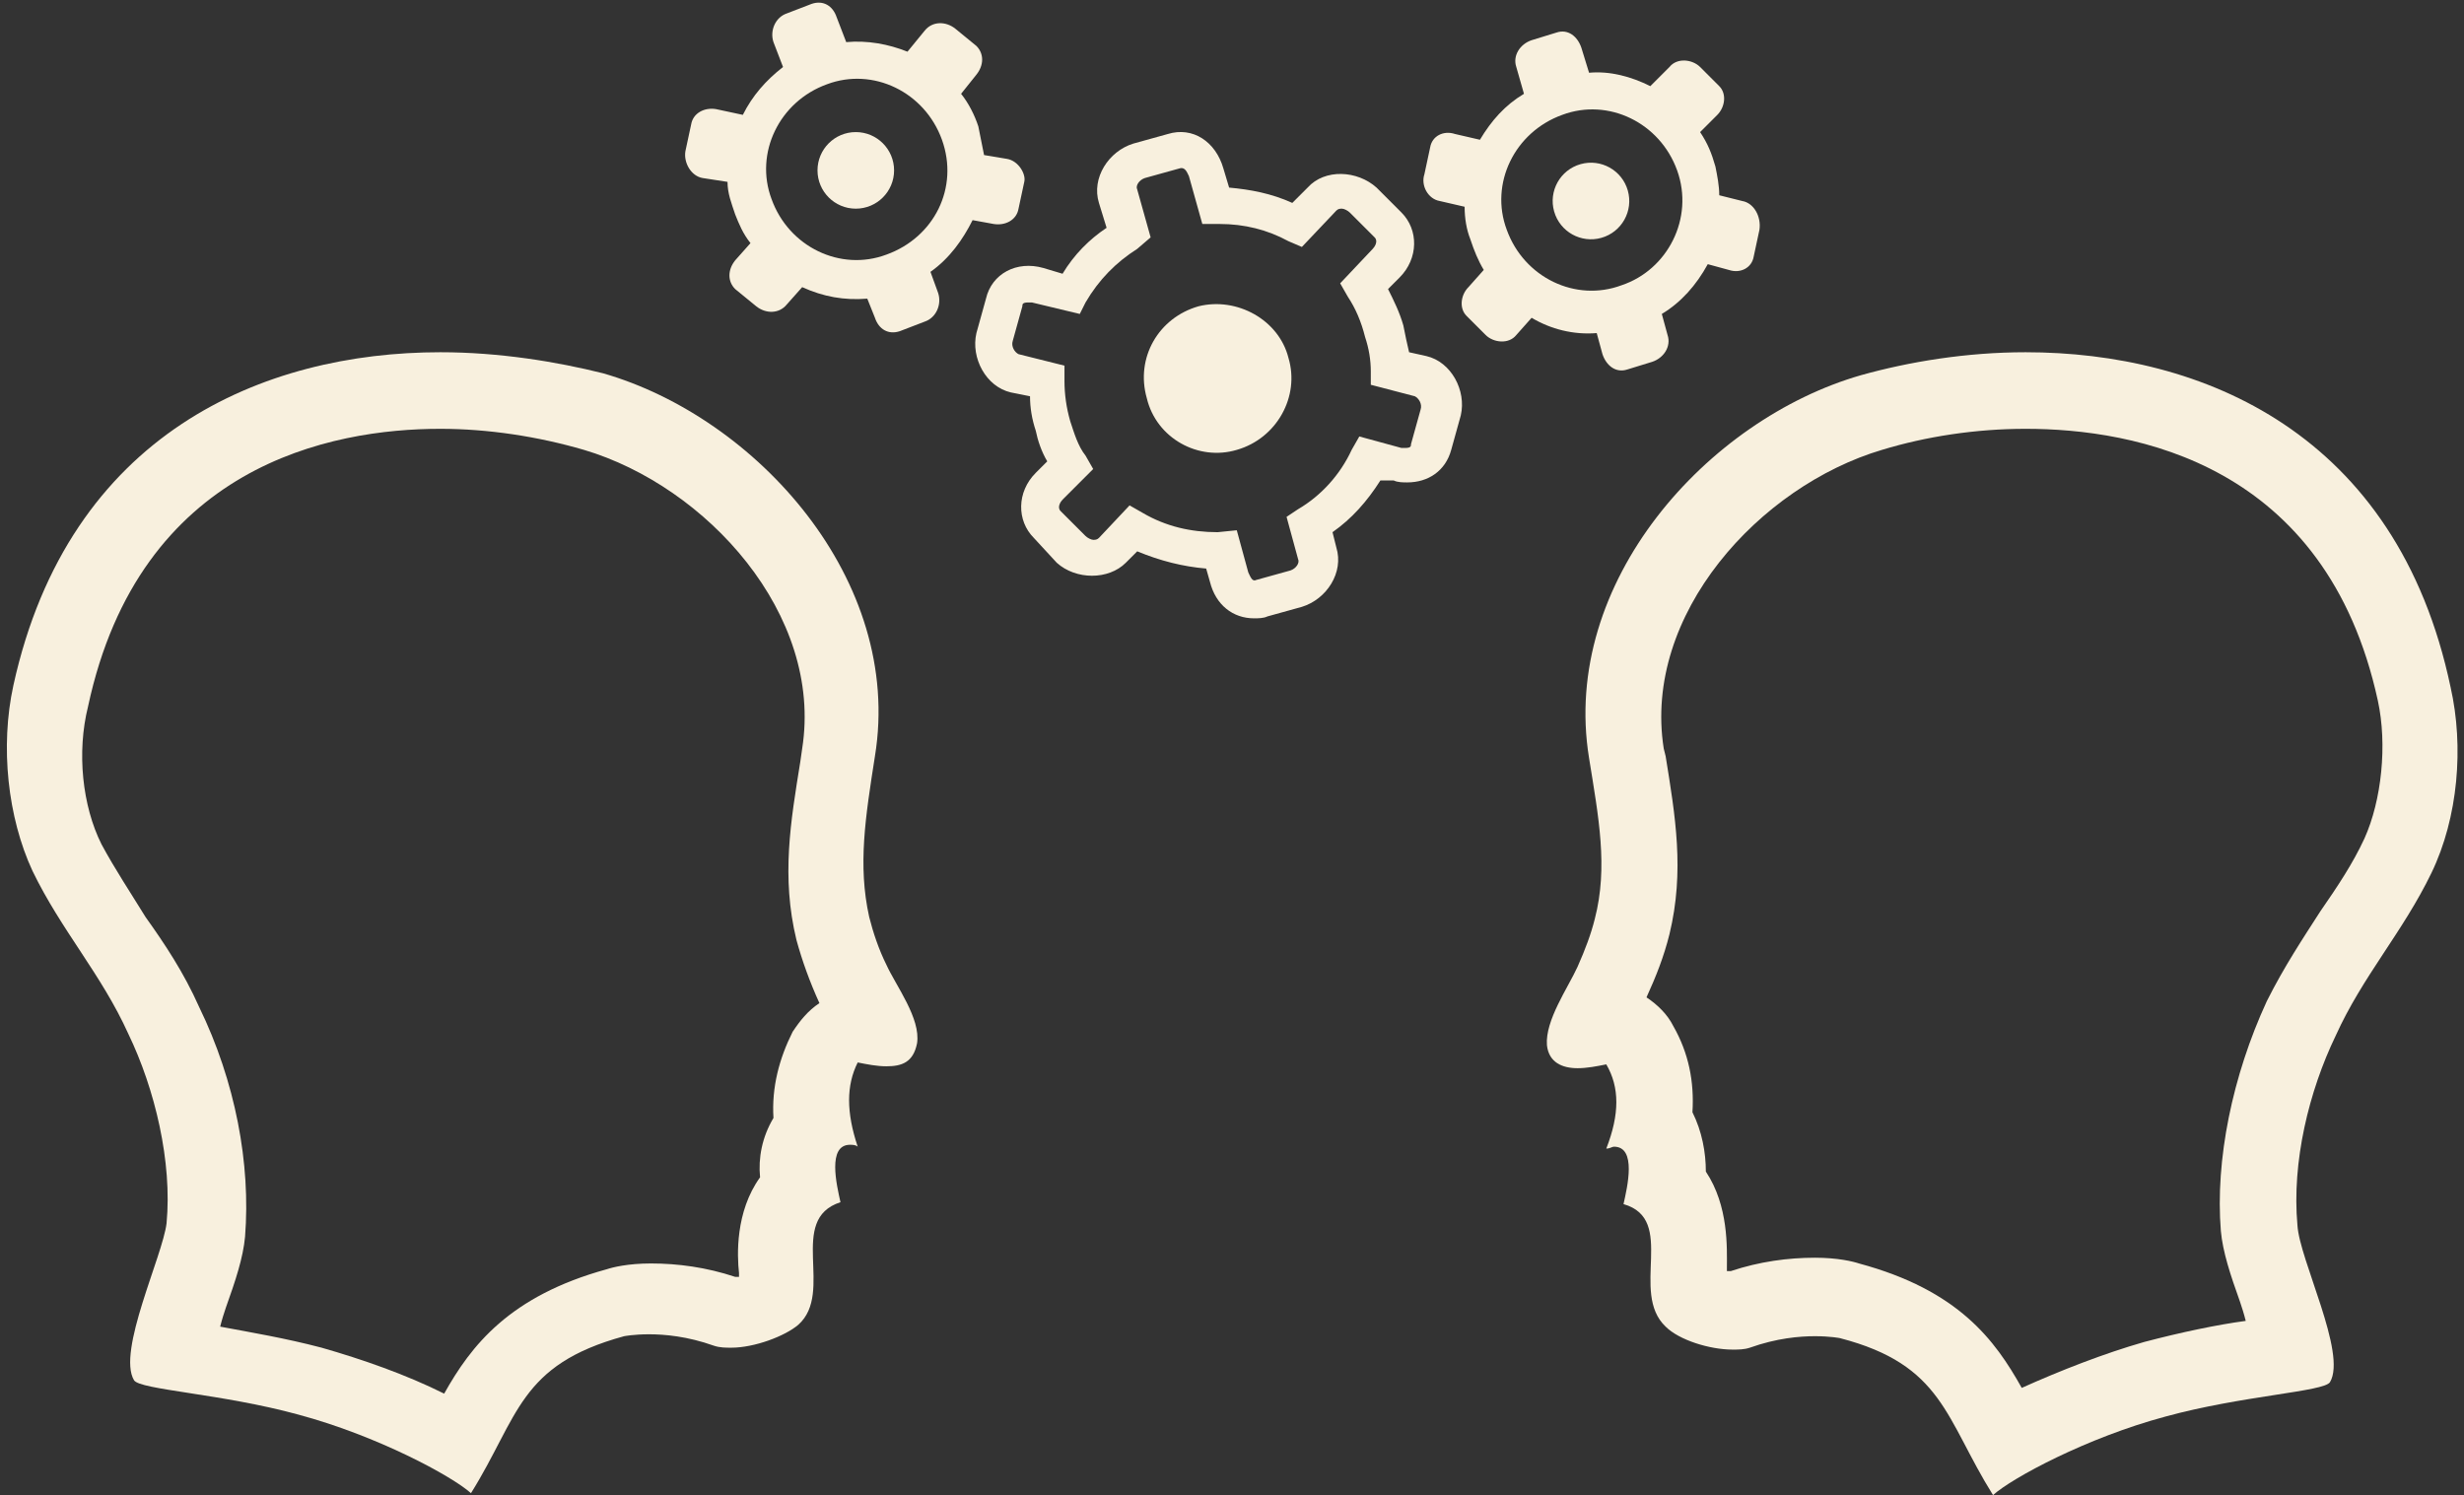 <?xml version="1.0" encoding="UTF-8" standalone="no"?><svg xmlns="http://www.w3.org/2000/svg" xmlns:xlink="http://www.w3.org/1999/xlink" fill="#f8f0de" height="78.1" preserveAspectRatio="xMidYMid meet" version="1" viewBox="-0.4 24.9 128.7 78.1" width="128.7" zoomAndPan="magnify"><rect x="-0.4" y="24.9" width="128.7" height="78.1" fill="#333333" stroke="none"/><g id="change1_1"><path d="M45,72.8c-0.6-2.7-0.2-5.2,0.3-8.4c1.5-9.2-6.2-17.7-14.2-20c-2.4-0.6-5.4-1.1-8.5-1.1c-9.2,0-19.4,4.2-22.3,17.4 c-0.7,3.2-0.3,6.9,1,9.7c1.5,3.1,3.6,5.4,5,8.5c1.4,2.9,2.3,6.7,2,9.9c-0.2,1.7-2.6,6.7-1.7,8.2c0.3,0.5,4.6,0.7,8.6,1.8 c4.1,1.1,8,3.2,9,4.1c2.5-4,2.5-6.7,8-8.2c0,0,0.5-0.1,1.3-0.1s2,0.1,3.4,0.6c0.3,0.1,0.6,0.1,0.9,0.1c1.2,0,2.8-0.6,3.5-1.2 c1.9-1.7-0.6-5.5,2.2-6.4c-0.2-0.9-0.7-3,0.5-3c0.1,0,0.3,0,0.4,0.1c-0.6-1.8-0.6-3.2,0-4.4c0.5,0.1,1,0.2,1.5,0.2 c0.8,0,1.4-0.2,1.6-1.2c0.2-1.3-1.1-3-1.6-4.1C45.5,74.5,45.2,73.6,45,72.8z M41,78.8c-0.7,1.4-1.1,2.9-1,4.5 c-0.6,1-0.8,2.1-0.7,3.1c-1.3,1.8-1.2,4.1-1.1,5c0,0.1,0,0.1,0,0.2c-0.1,0-0.1,0-0.2,0c-1.5-0.5-3-0.7-4.4-0.7c-1.2,0-2,0.2-2.3,0.3 c-5.1,1.4-7.1,4-8.5,6.5c-2-1-4.3-1.8-6.4-2.4c-1.9-0.5-3.7-0.8-5.3-1.1c0.1-0.4,0.2-0.7,0.3-1c0.5-1.4,0.9-2.6,1-3.7 c0.3-3.8-0.5-8.1-2.4-12c-0.8-1.8-1.8-3.3-2.8-4.7c-0.8-1.3-1.6-2.5-2.3-3.8c-1-2-1.3-4.8-0.7-7.2c2.7-12.6,12.7-14.5,18.4-14.5 c2.5,0,5.1,0.4,7.5,1.1C36.5,50.3,42.6,57,41.5,64l-0.1,0.7c-0.5,3.1-1,6-0.2,9.3c0.3,1.1,0.7,2.2,1.2,3.3 C41.8,77.7,41.4,78.2,41,78.8z" fill="inherit"/></g><g id="change1_2"><path d="M127.6,60.8c-2.8-13.3-13-17.5-22.2-17.5c-3.1,0-6.1,0.5-8.6,1.2c-8,2.3-15.7,10.8-14.2,20c0.5,3.1,1,5.7,0.3,8.4 c-0.2,0.8-0.5,1.6-0.9,2.5c-0.5,1.1-1.7,2.8-1.6,4.1c0.1,0.9,0.8,1.2,1.6,1.2c0.5,0,1-0.1,1.5-0.2c0.7,1.2,0.7,2.6,0,4.4 c0.2,0,0.3-0.1,0.4-0.1c1.2,0,0.7,2.1,0.5,3c2.8,0.8,0.3,4.6,2.2,6.4c0.7,0.7,2.3,1.2,3.5,1.2c0.3,0,0.6,0,0.9-0.1 c1.4-0.5,2.6-0.6,3.4-0.6s1.3,0.1,1.3,0.1c5.4,1.4,5.5,4.2,8,8.2c1-0.9,4.9-3,9-4.1c4-1.1,8.3-1.3,8.6-1.8c0.9-1.5-1.6-6.4-1.7-8.2 c-0.3-3.3,0.6-7,2-9.9c1.4-3.1,3.5-5.4,5-8.5C128,67.6,128.3,63.9,127.6,60.8z M123.1,68.7c-0.6,1.3-1.4,2.5-2.3,3.8 c-0.9,1.4-1.9,2.9-2.8,4.7c-1.8,3.9-2.7,8.3-2.4,12c0.1,1.1,0.5,2.3,1,3.7c0.1,0.3,0.2,0.6,0.3,1c-1.5,0.2-3.4,0.6-5.3,1.1 c-2.1,0.6-4.4,1.5-6.4,2.4c-1.4-2.5-3.3-5.1-8.5-6.5c-0.3-0.1-1.1-0.3-2.3-0.3c-1.4,0-2.9,0.2-4.4,0.7c-0.1,0-0.1,0-0.2,0 c0-0.1,0-0.2,0-0.2c0-1,0.1-3.2-1.1-5c0-1-0.2-2.1-0.7-3.1c0.1-1.6-0.2-3.1-1-4.5c-0.3-0.6-0.8-1.1-1.4-1.5c0.5-1.1,0.9-2.1,1.2-3.3 c0.8-3.3,0.3-6.2-0.2-9.3L86.5,64c-1.1-7,5-13.7,11.4-15.6c2.3-0.7,4.9-1.1,7.5-1.1c5.7,0,15.7,1.8,18.4,14.2 C124.3,63.8,124,66.7,123.1,68.7z" fill="inherit"/></g><g id="change1_3"><path d="M62.2,40.9c-2.1,0.6-3.3,2.7-2.7,4.8c0.5,2.1,2.7,3.3,4.7,2.7c2.1-0.6,3.3-2.8,2.7-4.8C66.4,41.6,64.2,40.4,62.2,40.9z" fill="inherit"/></g><g id="change1_4"><path d="M74.1,43.5l-0.9-0.2c-0.1-0.4-0.2-0.9-0.3-1.4c-0.2-0.7-0.5-1.3-0.8-1.9l0.6-0.6c1-1,1-2.5,0.1-3.4l-1.3-1.3 c-1-0.9-2.7-1-3.6,0l-0.8,0.8c-1.1-0.5-2.2-0.7-3.3-0.8l-0.3-1c-0.4-1.4-1.6-2.2-2.9-1.8l-1.8,0.5c-1.3,0.4-2.2,1.8-1.8,3.1l0.4,1.3 c-0.9,0.6-1.7,1.4-2.3,2.4l-1-0.3c-1.4-0.4-2.7,0.3-3,1.6l-0.5,1.8c-0.3,1.3,0.5,2.8,1.8,3.1l1,0.2c0,0.6,0.1,1.2,0.3,1.8 c0.1,0.5,0.3,1.1,0.6,1.6l-0.6,0.6c-1,1-1,2.5-0.1,3.4l1.2,1.3c1,0.9,2.7,0.9,3.6,0l0.6-0.6c1.2,0.5,2.4,0.8,3.6,0.9l0.2,0.7 c0.3,1.2,1.2,1.9,2.3,1.9c0.2,0,0.5,0,0.7-0.1l1.8-0.5c1.3-0.4,2.2-1.8,1.8-3.1l-0.2-0.8c1-0.7,1.8-1.6,2.5-2.7h0.7 c0.2,0.1,0.5,0.1,0.7,0.1c1.1,0,2-0.6,2.3-1.7l0.5-1.8C76.2,45.3,75.4,43.8,74.1,43.5z M73.8,46.3l-0.5,1.8c0,0.1,0,0.2-0.3,0.2 c-0.1,0-0.1,0-0.2,0l-2.2-0.6l-0.4,0.7c-0.6,1.3-1.6,2.4-2.8,3.1l-0.6,0.4l0.6,2.2c0.1,0.2-0.1,0.5-0.4,0.6l-1.8,0.5 c-0.2,0.1-0.3-0.2-0.4-0.4l-0.6-2.2l-1,0.1c-1.4,0-2.7-0.3-3.9-1l-0.7-0.4L57,53c-0.1,0.1-0.2,0.1-0.3,0.1s-0.3-0.1-0.4-0.2L55,51.6 c-0.2-0.2,0-0.5,0.1-0.6l1.6-1.6l-0.4-0.7c-0.4-0.5-0.6-1.2-0.8-1.8c-0.2-0.7-0.3-1.4-0.3-2.1V44l-2.4-0.6c-0.2-0.1-0.4-0.4-0.3-0.7 l0.5-1.8c0-0.1,0-0.2,0.3-0.2c0.1,0,0.1,0,0.2,0l2.5,0.6l0.3-0.6c0.7-1.2,1.6-2.1,2.7-2.8l0.7-0.6L59,34.8c-0.1-0.2,0.1-0.5,0.4-0.6 l1.8-0.5c0.3-0.1,0.4,0.2,0.5,0.4l0.7,2.5h0.9c1.3,0,2.5,0.3,3.6,0.9l0.7,0.3l1.8-1.9c0.1-0.1,0.2-0.1,0.3-0.1 c0.1,0,0.3,0.1,0.4,0.2l1.3,1.3c0.2,0.2,0,0.5-0.1,0.6l-1.7,1.8l0.4,0.7c0.4,0.6,0.7,1.3,0.9,2.1c0.2,0.6,0.3,1.2,0.3,1.8V45 l2.3,0.6C73.7,45.7,73.9,46,73.8,46.3z" fill="inherit"/></g><g id="change1_5"><circle cx="82.7" cy="35.4" fill="inherit" r="2" transform="rotate(-15.83 82.698 35.4)"/></g><g id="change1_6"><path d="M83,42.3l0.3,1.1c0.2,0.6,0.7,1,1.3,0.8l1.3-0.4c0.6-0.2,1-0.8,0.8-1.4l-0.3-1.1c1-0.6,1.8-1.5,2.4-2.6l1.1,0.3 c0.6,0.2,1.2-0.1,1.3-0.7l0.3-1.4c0.1-0.7-0.3-1.4-0.9-1.5l-1.2-0.3c0-0.5-0.1-1-0.2-1.5c-0.2-0.7-0.4-1.2-0.8-1.8l0.9-0.9 c0.4-0.4,0.5-1.1,0.1-1.5l-1-1c-0.4-0.4-1.2-0.5-1.6,0l-1,1c-1-0.5-2.1-0.8-3.2-0.7l-0.4-1.3c-0.2-0.6-0.7-1-1.3-0.8L79.6,27 c-0.6,0.2-1,0.8-0.8,1.4l0.4,1.4c-1,0.6-1.7,1.4-2.3,2.4l-1.3-0.3c-0.6-0.2-1.2,0.1-1.3,0.7L74,34c-0.2,0.6,0.2,1.3,0.8,1.4l1.3,0.3 c0,0.6,0.1,1.2,0.3,1.7c0.2,0.6,0.4,1.1,0.7,1.6l-0.8,0.9c-0.4,0.4-0.5,1.1-0.1,1.5l1,1c0.4,0.4,1.2,0.5,1.6,0l0.8-0.9 C80.6,42.1,81.8,42.4,83,42.3z M78.3,36.9c-0.9-2.4,0.4-5.1,2.9-6c2.4-0.9,5.1,0.4,6,2.9s-0.5,5.2-2.9,6 C81.9,40.7,79.2,39.4,78.3,36.9z" fill="inherit"/></g><g id="change1_7"><circle cx="44.3" cy="33.8" fill="inherit" r="2"/></g><g id="change1_8"><path d="M52.8,35.8l0.3-1.4c0.1-0.4-0.3-1.1-0.9-1.2L51,33c-0.1-0.5-0.2-1-0.3-1.5c-0.2-0.6-0.5-1.2-0.9-1.7l0.8-1 c0.4-0.5,0.4-1.1,0-1.5l-1.1-0.9C49,26,48.3,26,47.9,26.5L47,27.6c-1-0.4-2.1-0.6-3.2-0.5l-0.5-1.3c-0.2-0.6-0.7-0.9-1.3-0.7 l-1.3,0.5c-0.6,0.2-0.9,0.9-0.7,1.5l0.5,1.3c-0.9,0.7-1.6,1.5-2.1,2.5L37,30.6c-0.6-0.1-1.2,0.2-1.3,0.8l-0.3,1.4 c-0.1,0.6,0.3,1.3,0.9,1.4l1.3,0.2c0,0.6,0.2,1.1,0.4,1.7c0.2,0.5,0.4,1,0.8,1.5L38,38.5c-0.4,0.5-0.4,1.1,0,1.5l1.1,0.9 c0.5,0.4,1.2,0.4,1.6-0.1l0.8-0.9c1.1,0.5,2.2,0.7,3.4,0.6l0.4,1c0.2,0.6,0.7,0.9,1.3,0.7l1.3-0.5c0.6-0.2,0.9-0.9,0.7-1.5l-0.4-1.1 c1-0.7,1.7-1.7,2.2-2.7l1.1,0.2C52.1,36.7,52.7,36.4,52.8,35.8z M45.9,38.2c-2.4,0.9-5.1-0.4-6-2.9c-0.9-2.4,0.4-5.1,2.9-6 c2.4-0.9,5.1,0.4,6,2.9C49.7,34.7,48.4,37.3,45.9,38.2z" fill="inherit"/></g></svg>